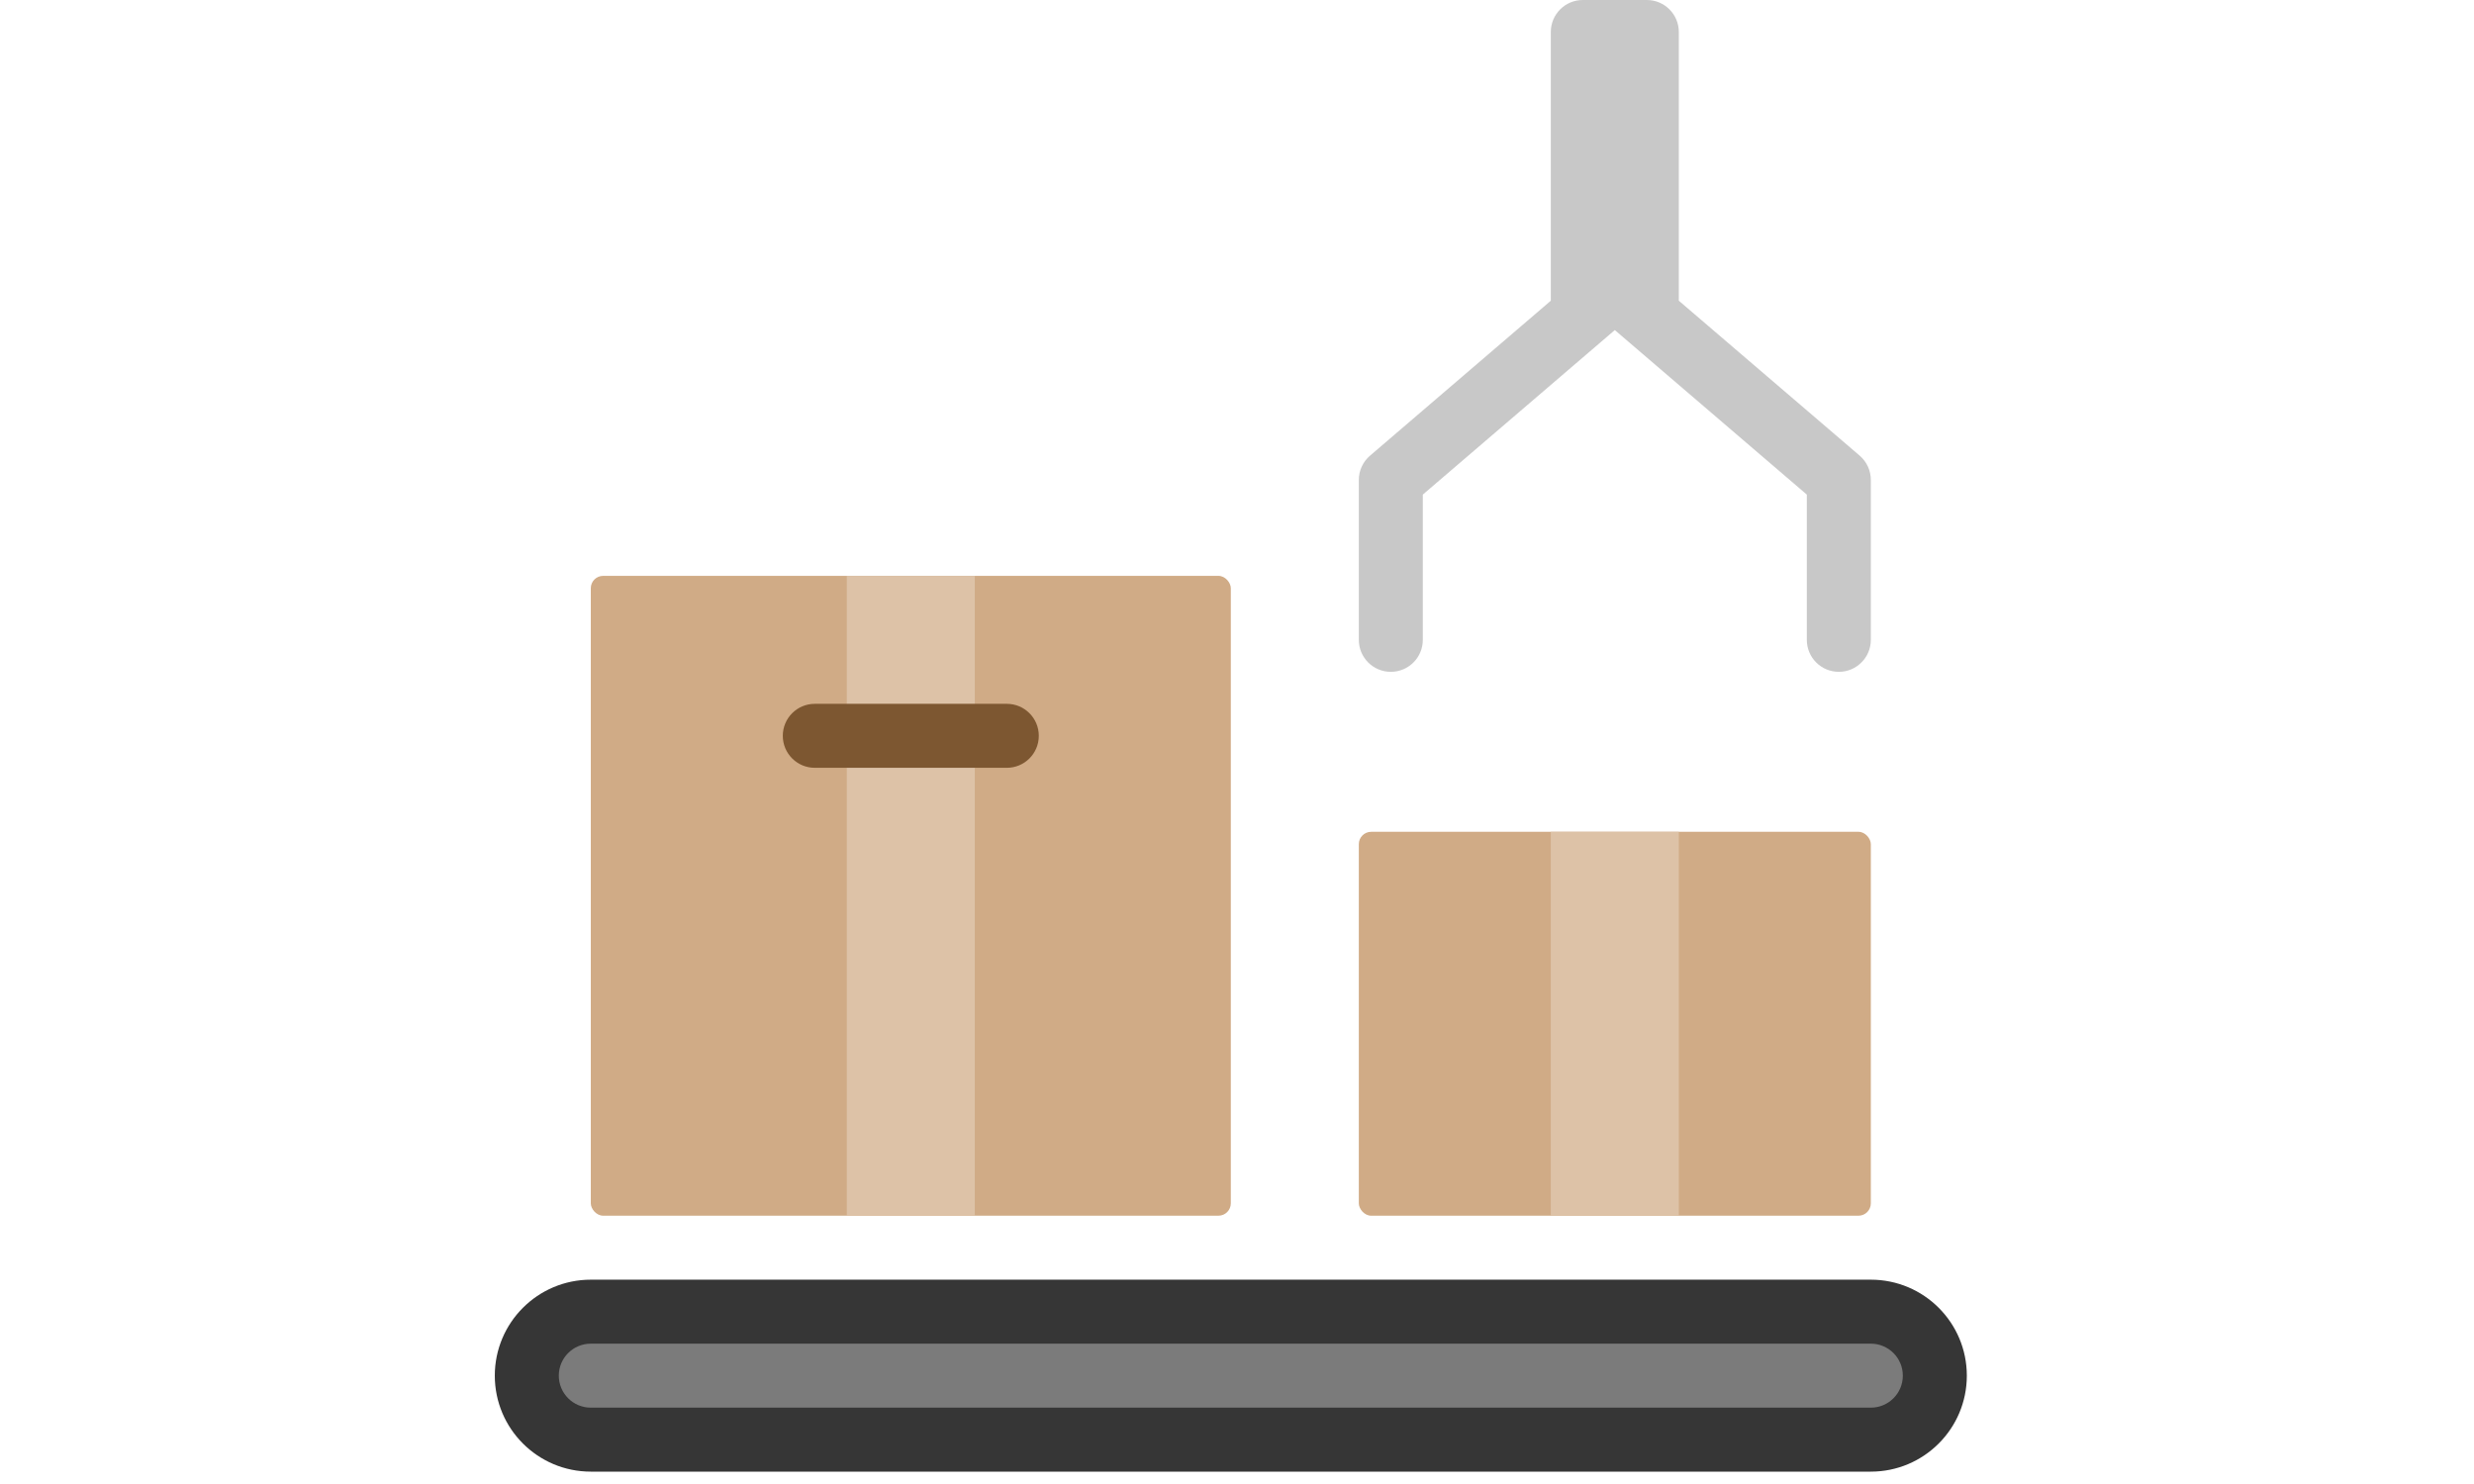 <svg width="200" height="120" viewBox="0 0 200 120" fill="none" xmlns="http://www.w3.org/2000/svg">
<rect x="109.848" y="67.261" width="41.391" height="31.044" rx="1" fill="#D0AB86"/>
<rect x="47.761" y="46.565" width="51.739" height="51.739" rx="1" fill="#D0AB86"/>
<path d="M150.336 36.843L135.717 24.317V2.587C135.717 1.158 134.559 0 133.13 0H127.956C126.528 0 125.369 1.158 125.369 2.587V24.317L110.751 36.849C110.18 37.338 109.85 38.052 109.848 38.804V51.739C109.848 53.168 111.006 54.326 112.435 54.326C113.863 54.326 115.022 53.168 115.022 51.739V39.994L130.543 26.69L146.065 39.994V51.739C146.065 53.168 147.223 54.326 148.652 54.326C150.081 54.326 151.239 53.168 151.239 51.739V38.804C151.238 38.05 150.908 37.334 150.336 36.843Z" fill="#C8C8C8"/>
<path d="M151.239 103.478H47.761C43.475 103.478 40 106.953 40 111.239C40 115.525 43.475 119 47.761 119H151.239C155.525 119 159 115.525 159 111.239C159 106.953 155.525 103.478 151.239 103.478Z" fill="#363636"/>
<path d="M47.761 113.826C46.332 113.826 45.174 112.668 45.174 111.239C45.174 109.81 46.332 108.652 47.761 108.652H151.239C152.668 108.652 153.826 109.81 153.826 111.239C153.826 112.668 152.668 113.826 151.239 113.826H47.761Z" fill="#7B7B7B"/>
<rect x="68.456" y="46.565" width="10.348" height="51.739" fill="#DDC2A7"/>
<rect x="125.369" y="67.261" width="10.348" height="31.044" fill="#DDC2A7"/>
<path d="M81.391 62.087H65.869C64.44 62.087 63.282 60.929 63.282 59.5C63.282 58.071 64.44 56.913 65.869 56.913H81.391C82.82 56.913 83.978 58.071 83.978 59.5C83.978 60.929 82.82 62.087 81.391 62.087Z" fill="#7D5731"/>
</svg>
